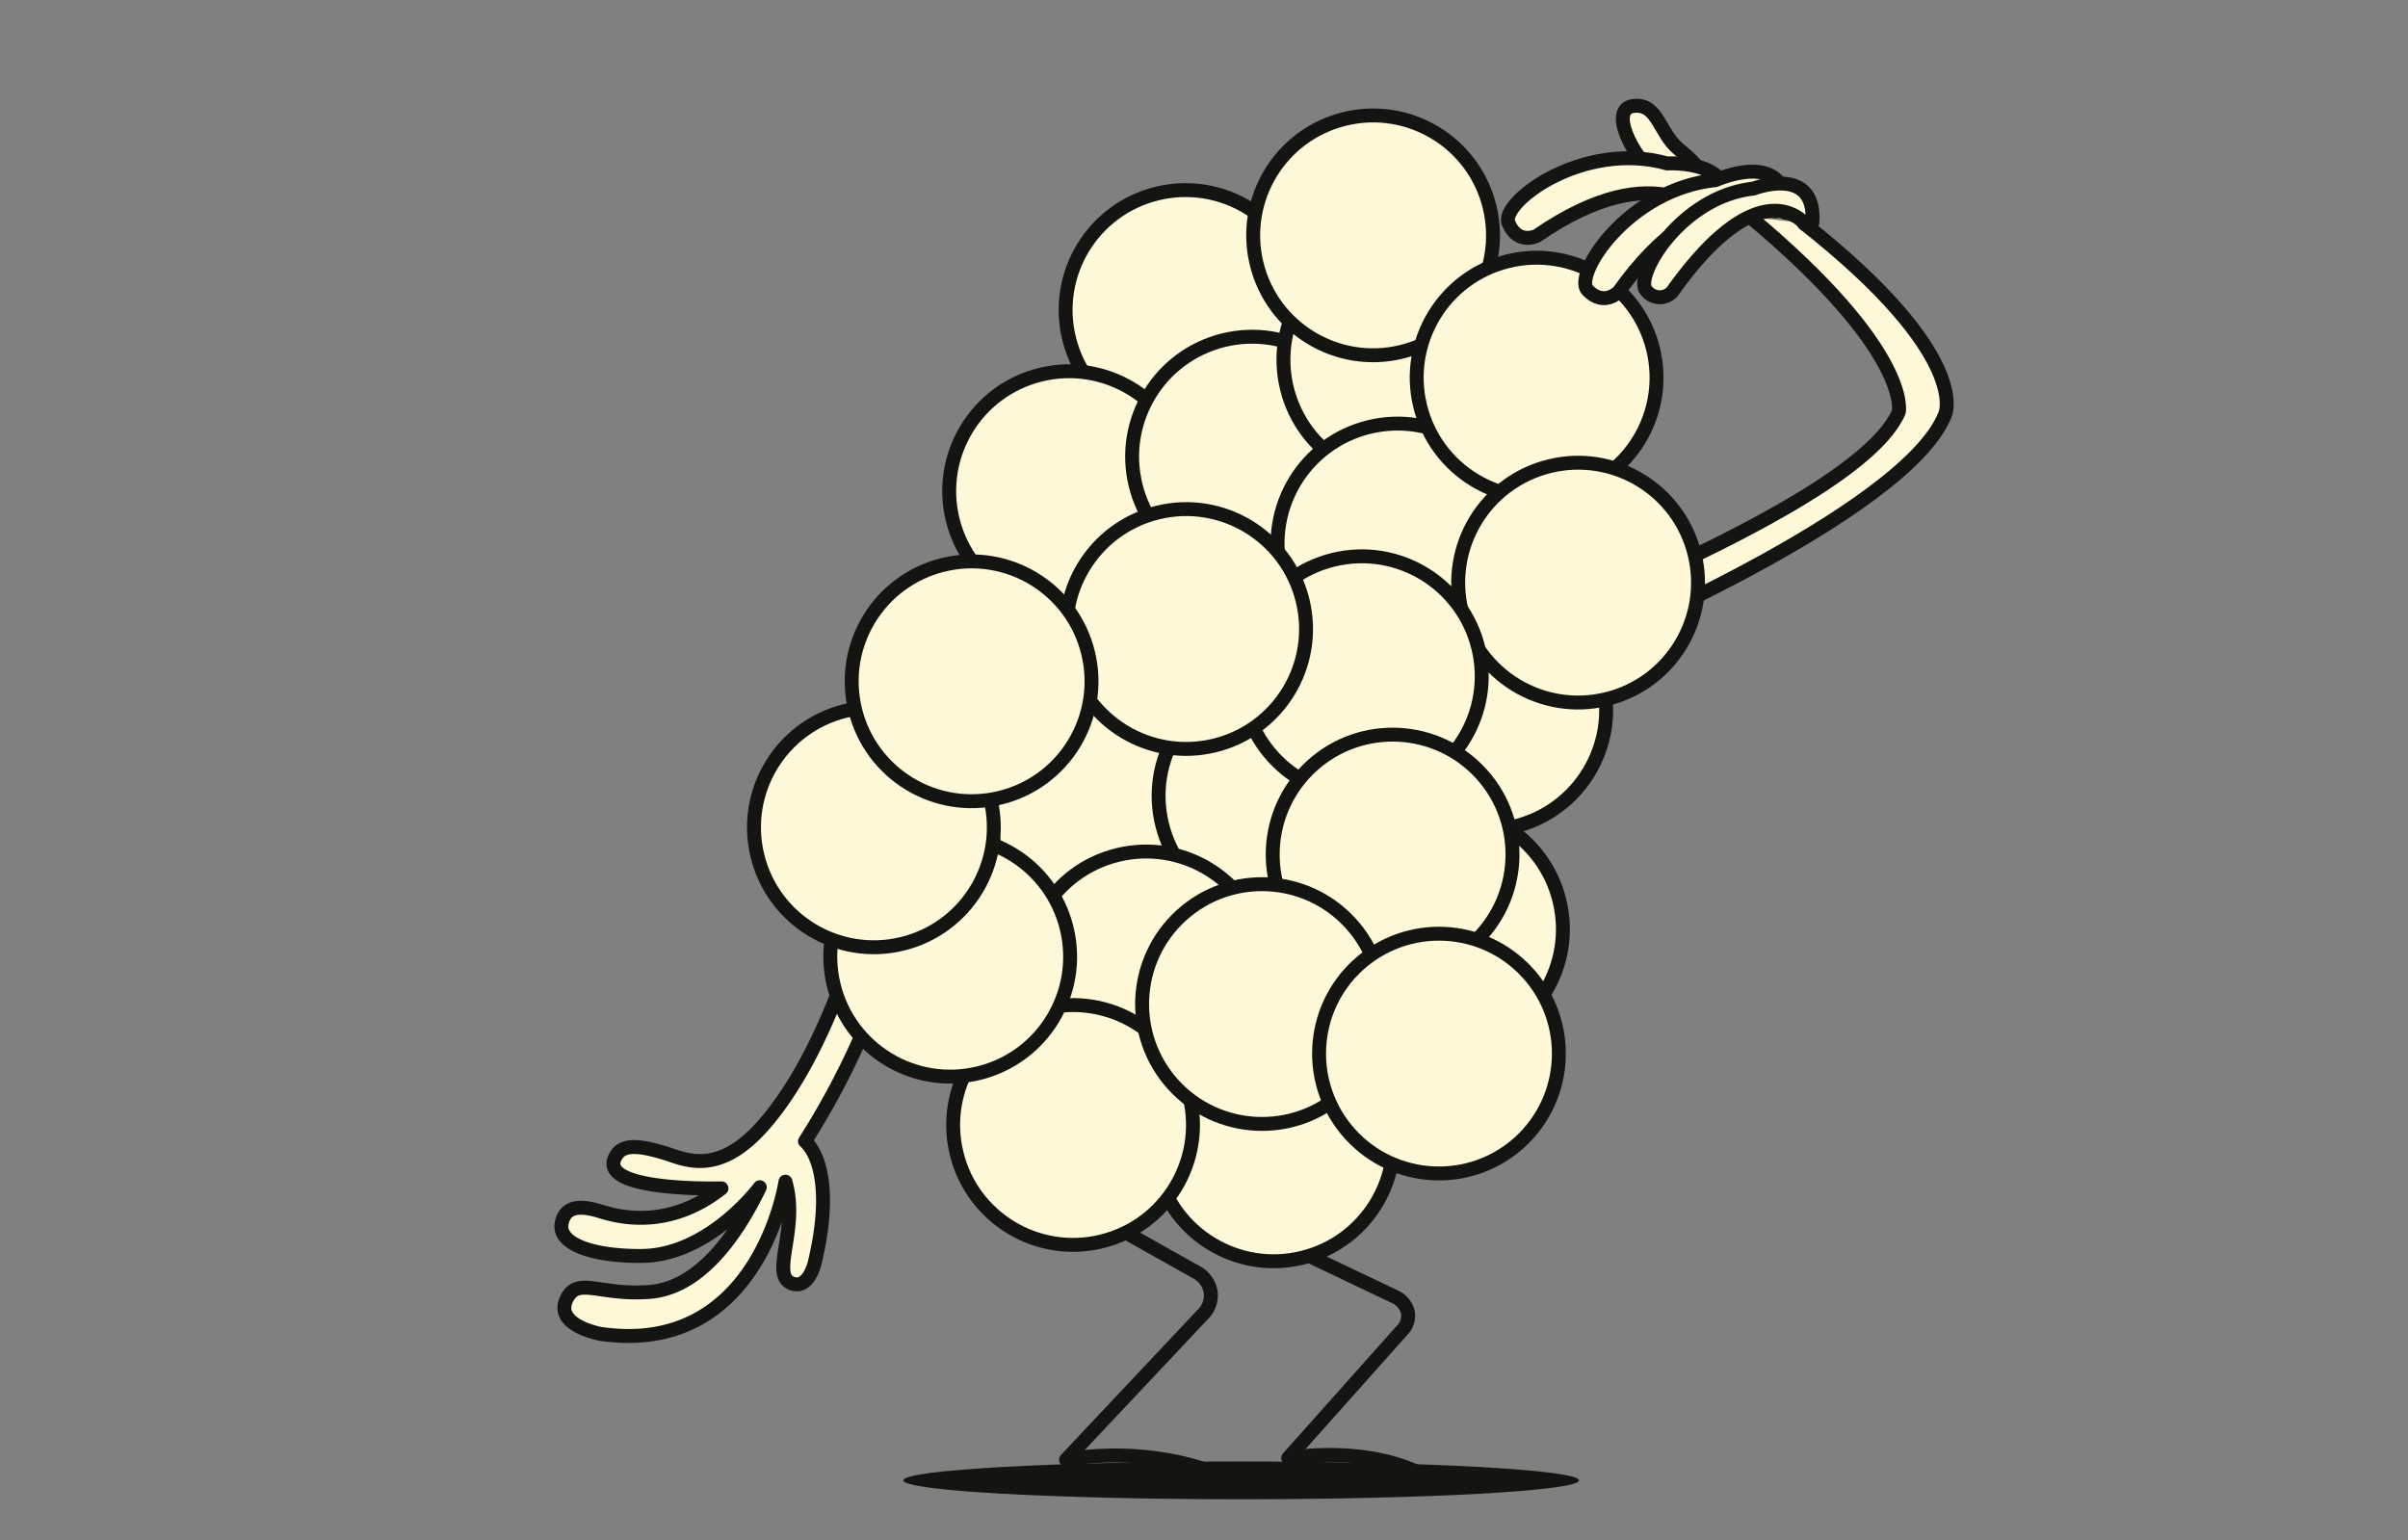 <?xml version="1.0" encoding="UTF-8"?> <svg xmlns="http://www.w3.org/2000/svg" id="Calque_1" data-name="Calque 1" viewBox="0 0 518.97 331.96"><rect x="0" y="0" width="518.97" height="331.96" fill="#808080" stroke="none"/><defs><style>.cls-1{fill:none;}.cls-1,.cls-3{stroke:#141412;stroke-linejoin:round;stroke-width:3px;}.cls-2{fill:#141412;}.cls-3{fill:#fdf9d8;stroke-linecap:round;}</style></defs><title>Images_Proteines</title><path class="cls-1" d="M265.56,319c-17.91-8.26-35.81-4.37-35.81-4.37l29.86-31.73a5.66,5.66,0,0,0,1.26-4.72,5.92,5.92,0,0,0-3-3.95L231.8,259.59"></path><path class="cls-1" d="M307.36,318.27c-12.7-7.07-29.73-4-29.73-4l24.46-27.44a4.52,4.52,0,0,0,1.32-4.06,5,5,0,0,0-2.9-3.32l-38.22-18.21"></path><path class="cls-2" d="M267.49,323.15c-40.22,0-72.82-1.82-72.82-4.07s32.6-4.07,72.82-4.07,72.82,1.82,72.82,4.07-32.6,4.07-72.82,4.07"></path><path class="cls-3" d="M377.12,46.71C412.19,76,409.23,88.79,409.23,88.79c-5.66,13.19-39.29,29.2-62.75,39.58l-5.54,11.55s69.89-29.06,78.28-50.63c0,0,5.77-12.61-30.48-41.17"></path><path class="cls-3" d="M194.63,196.81A165.74,165.74,0,0,1,173.49,246s7.07,5.06,2.14,26c0,0-1.22,5.77-4.75,4.7-5.2-1.58,1.41-11.6-1.6-22,0,0-5.59,37.72-39.76,32.82,0,0-10.25-1.79-7.38-7.58,2.4-4.85,7-.68,17.77-1.47s18.74-12,23.84-22.57c0,0-10.87,14.71-25.49,14.81-10.35.07-18.32-2.51-17.16-7.3,0.85-3.49,4-3.67,8.45-2.27s14.9,3.67,25.94-5c0,0-28.37.82-22.48-7.4,1.74-2.43,6-1.45,10-.29,4.22,1.22,11.61,5.58,21.77-6.2s17.68-30.61,23-50.66"></path><circle class="cls-3" cx="255.5" cy="66.81" r="25.84" transform="translate(-8.55 62.42) rotate(-13.7)"></circle><circle class="cls-3" cx="239.5" cy="176.29" r="25.84" transform="translate(-34.94 61.75) rotate(-13.7)"></circle><circle class="cls-3" cx="230.41" cy="105.85" r="25.84" transform="translate(-18.51 57.59) rotate(-13.7)"></circle><circle class="cls-3" cx="269.84" cy="98.41" r="25.84" transform="translate(-15.63 66.72) rotate(-13.7)"></circle><circle class="cls-3" cx="302.45" cy="77.55" r="25.84" transform="translate(-9.76 73.85) rotate(-13.7)"></circle><circle class="cls-3" cx="301.19" cy="117.14" r="25.84" transform="translate(-19.18 74.67) rotate(-13.7)"></circle><circle class="cls-3" cx="320.32" cy="153.02" r="25.84" transform="translate(-27.13 80.23) rotate(-13.7)"></circle><circle class="cls-3" cx="295.93" cy="50.72" r="25.84" transform="translate(-3.59 71.54) rotate(-13.7)"></circle><circle class="cls-3" cx="331.17" cy="81.38" r="25.84" transform="translate(-9.85 80.76) rotate(-13.7)"></circle><circle class="cls-3" cx="340.11" cy="125.57" r="25.84" transform="translate(-20.06 84.13) rotate(-13.7)"></circle><circle class="cls-3" cx="275.55" cy="171.54" r="25.84" transform="translate(-32.79 70.15) rotate(-13.7)"></circle><circle class="cls-3" cx="293.5" cy="145.74" r="25.84" transform="translate(-26.17 73.67) rotate(-13.7)"></circle><circle class="cls-3" cx="255.64" cy="135.57" r="25.84" transform="translate(-24.84 64.41) rotate(-13.7)"></circle><circle class="cls-3" cx="274.51" cy="246" r="25.84" transform="translate(-50.46 72.02) rotate(-13.7)"></circle><circle class="cls-3" cx="247.01" cy="209.37" r="25.84" transform="translate(-42.56 64.47) rotate(-13.7)"></circle><circle class="cls-3" cx="231.27" cy="242.47" r="25.84" transform="translate(-50.85 61.68) rotate(-13.7)"></circle><circle class="cls-3" cx="311" cy="200.27" r="25.84" transform="translate(-38.59 79.36) rotate(-13.7)"></circle><circle class="cls-3" cx="300.13" cy="184.2" r="25.84" transform="translate(-45.88 249.63) rotate(-42.25)"></circle><circle class="cls-3" cx="271.98" cy="216.43" r="25.84" transform="translate(-74.86 239.08) rotate(-42.25)"></circle><circle class="cls-3" cx="310.13" cy="227.11" r="25.84" transform="translate(-72.14 267.5) rotate(-42.25)"></circle><circle class="cls-3" cx="204.79" cy="206.2" r="25.84" transform="translate(-43.01 54.38) rotate(-13.7)"></circle><circle class="cls-3" cx="188.35" cy="178.32" r="25.84" transform="translate(-36.88 49.69) rotate(-13.7)"></circle><circle class="cls-3" cx="209.4" cy="146.84" r="25.84" transform="translate(-28.82 53.78) rotate(-13.7)"></circle><path class="cls-3" d="M366.78,37.53s-0.58-1.87-4.89-5.3-4.54-10.06-9.86-9.39-0.37,10.68,5,15.24"></path><path class="cls-3" d="M368.91,47.42s-11-15-37.7,3.42c0,0-4.15,2.05-6.11-2.8-1.77-4.39,16-17.9,34.22-12.81,0,0,17.49-1.08,11.48,12.41"></path><path class="cls-3" d="M382.58,45.55s-15.14-8.74-33.71,17.33c0,0-3.17,3.33-6.71-.33-3.19-3.31,8.74-21.81,27.59-23.73,0,0,16-7.22,15.11,7.06"></path><path class="cls-3" d="M390.61,47.91c0.78-12.5-12.7-7.26-12.7-7.26-15.8,1.72-25.79,19-23.12,21.94a3.63,3.63,0,0,0,5.62.28c19.27-27.08,28.64-14.54,28.64-14.54"></path></svg> 